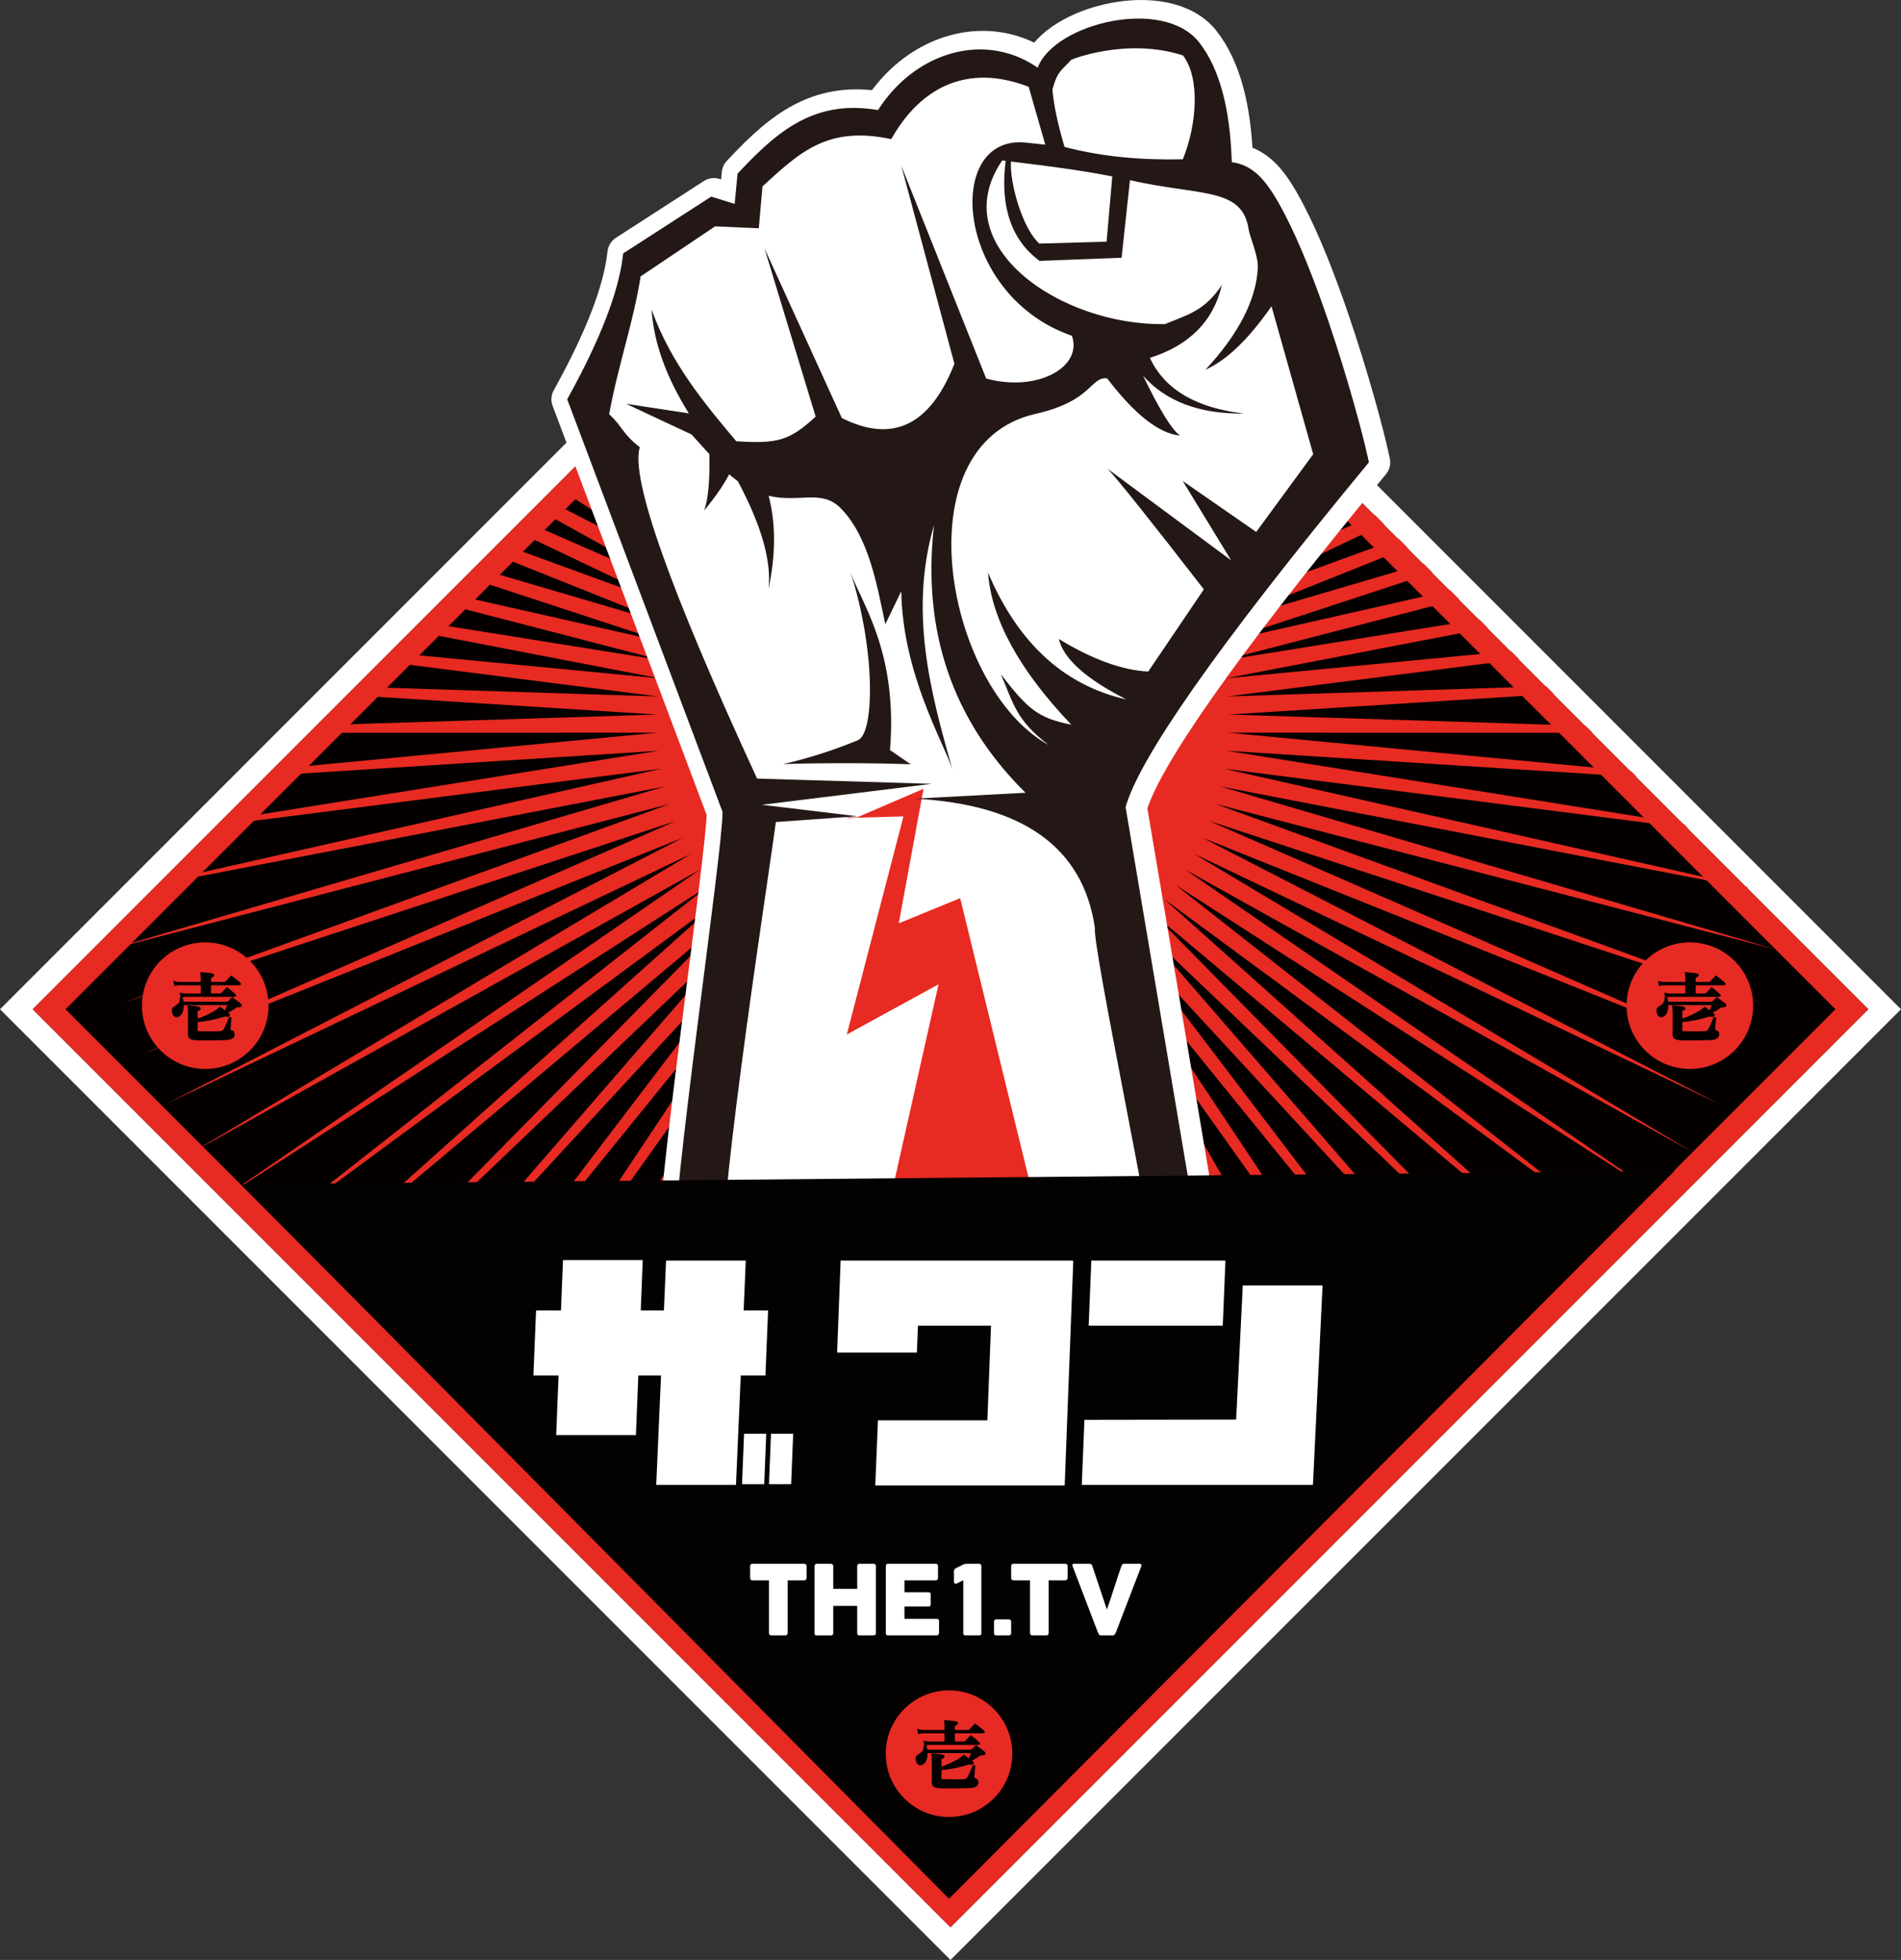 <?xml version="1.0" encoding="UTF-8"?>
<svg id="b" data-name="レイヤー 2" xmlns="http://www.w3.org/2000/svg" xmlns:xlink="http://www.w3.org/1999/xlink" viewBox="0 0 406.72 419.241">
  <rect x="0" y="0" width="406.72" height="419.241" fill="#333333" stroke="none"/>
  <defs>
    <clipPath id="d">
      <rect x="64.701" y="77.04" width="277.683" height="277.683" transform="translate(-93.035 207.157) rotate(-45)" style="fill: none;"/>
    </clipPath>
  </defs>
  <g id="c" data-name="レイヤー 1">
    <g>
      <g>
        <g>
          <rect x="62.041" y="74.562" width="282.639" height="282.639" transform="translate(-93.088 207.028) rotate(-45)" style="fill: #231815;"/>
          <path d="M203.36,19.53l196.352,196.352-196.352,196.352L7.008,215.881,203.36,19.53m0-7.008l-3.504,3.504L3.504,212.377l-3.504,3.504,3.504,3.504,196.352,196.352,3.504,3.504,3.504-3.504,196.352-196.352,3.504-3.504-3.504-3.504L206.864,16.025l-3.504-3.504h0Z" style="fill: #fff;"/>
        </g>
        <path d="M203.36,26.538l189.343,189.343-189.343,189.343L14.017,215.881,203.36,26.538m0-7.008L7.008,215.881l196.352,196.352,196.352-196.352L203.36,19.53h0Z" style="fill: #231815; stroke: #fff; stroke-miterlimit: 10; stroke-width: 4.956px;"/>
      </g>
      <g>
        <rect x="64.518" y="77.04" width="277.683" height="277.683" transform="translate(-93.088 207.027) rotate(-45)" style="fill: #040000;"/>
        <path d="M203.36,26.538l189.343,189.343-189.343,189.343L14.017,215.881,203.36,26.538m0-7.008L7.008,215.881l196.352,196.352,196.352-196.352L203.36,19.53h0Z" style="fill: #e72a22;"/>
      </g>
      <g style="clip-path: url(#d);">
        <polygon points="201.68 -31.568 203.62 92.699 213.437 -31.194 207.492 92.945 225.148 -30.076 211.341 93.437 236.763 -28.217 215.151 94.171 248.238 -25.626 218.906 95.145 259.525 -22.312 222.593 96.356 270.579 -18.288 226.195 97.798 281.355 -13.572 229.698 99.466 291.811 -8.182 233.088 101.352 301.904 -2.139 236.353 103.45 311.593 4.532 239.477 105.75 320.84 11.803 242.449 108.244 329.607 19.647 245.258 110.922 337.859 28.031 247.89 113.772 345.562 36.921 250.336 116.784 352.686 46.282 252.587 119.944 359.202 56.076 254.632 123.241 365.084 66.263 256.465 126.661 370.308 76.803 258.077 130.19 374.853 87.653 259.461 133.815 378.7 98.77 260.614 137.52 381.835 110.108 261.528 141.29 384.244 121.622 262.202 145.111 385.918 133.266 262.632 148.968 386.85 144.992 262.817 152.843 387.037 156.754 262.755 156.723 386.477 168.505 262.448 160.59 385.173 180.195 261.896 164.431 383.131 191.781 261.101 168.228 380.358 203.212 260.067 171.968 376.865 214.445 258.798 175.635 372.666 225.434 257.299 179.214 367.779 236.134 255.576 182.69 362.224 246.504 253.636 186.05 356.022 256.499 251.487 189.281 349.198 266.082 249.137 192.368 341.781 275.212 246.596 195.301 333.8 283.853 243.874 198.066 325.286 291.971 240.983 200.653 316.274 299.532 237.933 203.051 306.801 306.507 234.737 205.251 296.906 312.866 231.408 207.244 286.626 318.586 227.959 209.023 276.005 323.642 224.405 210.578 265.084 328.014 220.759 211.905 253.908 331.684 217.036 212.998 242.521 334.639 213.251 213.853 230.97 336.865 209.42 214.466 219.301 338.354 205.558 214.835 207.562 339.1 201.68 214.958 195.798 339.1 197.802 214.835 184.058 338.354 193.939 214.466 172.389 336.865 190.108 213.853 160.838 334.639 186.323 212.998 149.452 331.684 182.601 211.905 138.276 328.014 178.954 210.578 127.355 323.642 175.4 209.023 116.734 318.586 171.951 207.244 106.454 312.866 168.622 205.251 96.558 306.507 165.427 203.051 87.085 299.532 162.377 200.653 78.074 291.971 159.485 198.066 69.56 283.853 156.763 195.301 61.579 275.212 154.223 192.368 54.161 266.082 151.873 189.281 47.337 256.499 149.723 186.05 41.135 246.504 147.783 182.69 35.58 236.134 146.06 179.214 30.693 225.434 144.562 175.635 26.495 214.445 143.292 171.968 23.002 203.212 142.259 168.228 20.229 191.781 141.464 164.431 18.186 180.195 140.912 160.59 16.882 168.505 140.604 156.723 16.323 156.754 140.543 152.843 16.509 144.992 140.727 148.968 17.441 133.266 141.157 145.111 19.116 121.622 141.831 141.29 21.525 110.108 142.746 137.52 24.659 98.77 143.898 133.815 28.507 87.653 145.283 130.19 33.051 76.803 146.894 126.661 38.275 66.263 148.727 123.241 44.157 56.076 150.773 119.944 50.673 46.282 153.023 116.784 57.797 36.921 155.47 113.772 65.501 28.031 158.102 110.922 73.752 19.647 160.91 108.244 82.519 11.803 163.883 105.75 91.766 4.532 167.007 103.45 101.455 -2.139 170.271 101.352 111.548 -8.182 173.662 99.466 122.004 -13.572 177.165 97.798 132.781 -18.288 180.767 96.356 143.835 -22.312 184.453 95.145 155.122 -25.626 188.209 94.171 166.596 -28.217 192.019 93.437 178.212 -30.076 195.868 92.945 189.922 -31.194 199.74 92.699 201.68 -31.568" style="fill: #e72a22;"/>
      </g>
      <g>
        <path d="M247.218,269.529h10.534l-16.339-96.886c1.463-5.23,6.347-13.777,14.655-25.64,8.606-12.288,20.843-28.045,36.71-47.271l.69-.835-.227-1.045c-1.098-5.055-4.352-17.189-8.541-29.446-2.792-8.168-6.012-16.419-9.31-22.728-2.116-4.048-3.883-6.745-5.862-8.488-1.65-1.454-3.365-2.23-5.398-2.507-.352-11.551-2.63-20.005-6.928-25.555-7.678-9.914-31.059-4.096-34.6,5.35-.594-.412-1.195-.789-1.803-1.13-4.922-2.77-10.312-3.374-15.441-2.222-5.047,1.134-9.831,3.981-13.638,8.138-1.198,1.308-2.295,2.738-3.27,4.276-6.25-1.048-11.292-.245-15.891,1.97-4.836,2.329-9.047,6.184-13.641,11.069l-.53,.564-.07,.744-.545,5.717-.657-.205c-1.624-.506-2.771-.861-3.396-1.05l-.968-.293-.872,.562-17.085,11.022-.868,.56-.133,1.014c-.488,3.723-1.671,8.015-3.547,12.876-1.901,4.925-4.505,10.399-7.812,16.419l-.49,.893,.36,.957,32.873,87.29c.047,8.67-10.9,81.578-10.447,95.882l10.522-.003,91.963,.003Z" style="fill: #fff; stroke: #fff; stroke-linecap: round; stroke-linejoin: round; stroke-width: 7.942px;"/>
        <g>
          <polygon points="187.557 269.529 200.805 210.54 181.173 221.283 193.295 174.627 181.443 174.967 181.028 174.798 183.399 174.827 197.586 168.726 192.294 197.5 205.43 192.116 224.379 269.529 187.557 269.529" style="fill: #e72a22;"/>
          <path d="M225.164,19.163l.101-.358c1.076-3.835,2.016-3.788,3.895-5.999,.068-.08,11.883-4.84,23.933-.956,3.653,4.717,3.056,14.61-.017,22.221-8.628,.195-17.101-.489-25.318-2.634-1.541-5.225-2.309-9.045-2.593-12.275m-73.398,77.975c.134,5.419-.229,9.443-1.087,12.073,2.536-3.157,4.309-5.743,5.32-7.758,.631,.546,1.25,1.035,1.855,1.473,5.05,9.434,7.241,17.13,6.572,23.088,1.559-7.435,1.567-14.088,.026-19.959,6.508,1.548,11.315-1.483,15.393,2.633,6.217,6.274,7.898,17.234,9.572,24.837l3.409-7.059c.29,17.673,9.008,32.221,10.951,38.102-4.776-16.636-9.298-33.824-3.945-52.249-2.587,22.692,3.935,41.778,19.575,57.254l-23.738,1.261c23.166,1.222,36.025,10.413,38.577,27.574-.494,4.332,12.752,66.651,12.378,71.123h10.534l-16.339-96.886c1.463-5.23,6.347-13.777,14.655-25.64,8.606-12.288,20.843-28.045,36.71-47.271l.69-.835-.227-1.045c-1.098-5.055-4.352-17.189-8.541-29.446-2.792-8.168-6.012-16.419-9.31-22.728-2.116-4.048-3.883-6.745-5.862-8.488-1.65-1.454-3.365-2.23-5.398-2.507-.352-11.551-2.63-20.005-6.928-25.555-7.678-9.914-31.059-4.096-34.6,5.35-.594-.412-1.195-.789-1.803-1.13-4.922-2.77-10.312-3.374-15.441-2.222-5.047,1.134-9.831,3.981-13.638,8.138-1.198,1.308-2.295,2.738-3.27,4.276-6.25-1.048-11.292-.245-15.891,1.97-4.836,2.329-9.047,6.184-13.641,11.069l-.53,.564-.07,.744-.545,5.717-.657-.205c-1.624-.506-2.771-.861-3.396-1.05l-.968-.293-.872,.562-17.085,11.022-.868,.56-.133,1.014c-.488,3.723-1.671,8.015-3.547,12.876-1.901,4.925-4.505,10.399-7.812,16.419l-.49,.893,.36,.957,32.873,87.29c.047,8.67-10.9,81.578-10.447,95.882l10.522-.003c-.837-14.08,10.372-85.944,11.336-93.696l17.404-1.242-20.374-2.445,36.289-4.485-37.339-1.126c-18.739-40.593-27.105-64.221-25.097-70.885-3.827-2.957-3.676-4.445-6.555-7.049,1.949-10.584,5.209-19.733,6.739-29.481l15.942-10.709,9.334,.418,.798-8.968c8.166-7.472,13.974-12.96,27.548-10.109,6.136-10.908,16.12-16.322,29.396-11.185l3.555,12.373-4.135-.438c-17.656-1.869-15.254,32.635,9.828,41.319,2.387,6.649-7.361,12.156-18.339,9.144l-18.151-45.498,11.356,42.345c-5.186,13.183-13.214,17.051-24.084,11.602l-16.543-36.281,10.942,35.977c-5.628,5.196-8.227,5.833-16.98,5.274-6.376-7.575-13.994-16.563-18.121-28.167,.454,7.04,3.112,14.442,7.975,22.203l-13.437-2.05,14.002,6.558,3.817,4.214Zm86.204-59.401c-7.126-1.407-14.532-2.312-21.682-3.181-.277,4.783,2.592,14.537,6.087,17.541l14.382-.396,1.213-13.964Zm-54.427,120.596c-8.942,3.707-16.045,5.098-16.045,5.098,15.456-.454,27.352,.051,27.352,.051-2.961-2.027-4.441-3.041-4.441-3.041,1.744-21.191-6.258-31.641-8.461-38.117,5.451,16.959,5.121,34.604,1.595,36.008Zm30.876-124.004c-12.475,18.236,12.468,35.401,34.845,34.993,4.92-2.043,8.467-2.815,12.158-8.382-1.783,7.712-6.917,12.916-15.403,15.613,3.151,6.757,9.879,10.727,20.183,11.909-9.519,.126-16.734-2.573-21.644-8.095,3.571,7.379,6.213,11.649,7.927,12.81-4.511-.43-9.712-4.509-15.604-12.235-3.652-.434-3.028,4.801-15.352,7.595-28.871,6.545-19.297,58.643,2.834,70.822-6.964-5.294-7.484-8.777-10.233-15.137,5.681,7.326,7.812,9.359,15.067,10.785-11.133-11.696-17.069-22.536-17.809-32.522,6.422,15.094,16.292,24.137,29.609,27.131-8.627-4.373-13.448-8.687-14.462-12.941,7.1,4.342,13.476,6.668,19.127,6.975l11.905-17.584c-11.47-14.797-18.328-23.388-20.577-25.772l26.416,19.561-10.363-16.969,15.725,10.9,12.19-16.63-8.919-31.64c-4.928,7.066-9.641,11.59-14.141,13.573,7.092-7.59,10.906-15.055,11.213-21.802,.117-2.577-1.735-6.657-1.966-8.233-1.338-9.083-10.425-7.098-25.39-10.516l-1.792,16.6-16.906,.641-.648,.025-.514-.405c-6.576-5.176-7.719-13.163-6.733-20.98l-.743-.09Z" style="fill: #231815; fill-rule: evenodd;"/>
        </g>
      </g>
      <polygon points="358.247 250.481 203.046 406.144 51.532 253.333 358.247 250.481" style="fill: #040101;"/>
      <g>
        <g>
          <polygon points="140.4 317.624 141.425 294.216 136.568 294.216 136.055 306.961 118.994 306.961 119.507 294.216 114.119 294.216 114.69 280.298 120.021 280.298 120.453 269.529 137.514 269.529 137.088 280.298 142.045 280.298 142.502 269.635 159.562 269.635 159.106 280.298 164.332 280.298 163.767 294.216 158.486 294.216 157.461 317.624 140.4 317.624" style="fill: #fff;"/>
          <polygon points="158.76 317.468 159.19 306.693 163.936 306.693 163.505 317.468 158.76 317.468" style="fill: #fff;"/>
          <polygon points="169.267 317.468 164.521 317.468 164.952 306.693 169.697 306.693 169.267 317.468" style="fill: #fff;"/>
        </g>
        <polygon points="211.246 303.812 212.027 283.553 196.4 283.553 196.163 289.308 179.102 289.308 179.854 269.635 229.496 269.635 229.464 269.741 229.626 269.741 227.792 317.73 187.267 317.73 187.837 303.812 211.246 303.812" style="fill: #fff;"/>
        <g>
          <polygon points="232.018 303.706 264.475 303.656 265.896 274.966 282.963 274.966 280.909 317.518 280.877 317.624 231.447 317.624 232.018 303.706" style="fill: #fff;"/>
          <polygon points="232.922 283.553 233.493 269.635 262.183 269.635 261.612 283.553 232.922 283.553" style="fill: #fff;"/>
        </g>
      </g>
      <g>
        <path d="M160.491,334.951c0-.138,.046-.246,.139-.329s.207-.125,.345-.125h11.099c.125,0,.235,.038,.33,.114,.097,.075,.152,.189,.165,.34v2.56c0,.125-.043,.242-.128,.355-.087,.113-.208,.17-.367,.17h-3.558v11.294c0,.123-.045,.236-.134,.336-.09,.1-.206,.149-.35,.149h-3.025c-.117,0-.227-.046-.329-.139s-.155-.208-.155-.346v-11.294h-3.548c-.138,0-.252-.045-.345-.134s-.139-.22-.139-.392v-2.56Z" style="fill: #fff;"/>
        <path d="M174.279,334.953c.008-.117,.05-.222,.13-.315,.079-.093,.184-.14,.315-.14h3.063c.104,0,.21,.043,.32,.13s.165,.195,.165,.325v4.9h5.127v-4.9c0-.123,.042-.231,.128-.32,.085-.089,.197-.135,.334-.135h3.014c.138,0,.258,.035,.36,.104,.104,.069,.155,.18,.155,.33v14.431c0,.151-.045,.265-.134,.34-.089,.076-.206,.114-.35,.114h-3.045c-.138,0-.249-.038-.334-.114-.087-.075-.128-.189-.128-.34v-5.859h-5.127v5.859c0,.144-.047,.256-.14,.336-.092,.079-.218,.118-.376,.118h-3.032c-.29,0-.436-.134-.444-.402v-14.461Z" style="fill: #fff;"/>
        <path d="M189.525,334.972c0-.144,.039-.258,.118-.345s.19-.13,.334-.13h10.233c.152,0,.269,.046,.351,.135s.123,.208,.123,.359v2.551c0,.117-.041,.228-.123,.334s-.203,.16-.362,.16h-6.684v2.557h5.158c.13,0,.239,.031,.325,.093,.085,.062,.128,.165,.128,.309v2.228c0,.096-.038,.189-.114,.278-.075,.089-.185,.134-.329,.134h-5.169v2.641h6.932c.309,0,.464,.157,.464,.473v2.591c0,.069-.028,.13-.083,.185-.028,.193-.168,.288-.422,.288h-10.43c-.136,0-.246-.037-.329-.109s-.123-.184-.123-.334v-14.401Z" style="fill: #fff;"/>
        <path d="M204.092,336.067c0-.262,.151-.475,.454-.64l1.403-.692c.18-.117,.354-.185,.527-.206,.172-.021,.392-.031,.659-.031h2.332c.136,0,.254,.042,.35,.125,.097,.083,.144,.193,.144,.33v14.41c0,.303-.161,.454-.485,.454h-2.928c-.173,0-.291-.046-.357-.139s-.098-.191-.098-.294v-11.367l-1.413,.701c-.034,.013-.068,.018-.102,.016-.035-.004-.059,.008-.072,.035-.131,0-.232-.047-.305-.144-.072-.096-.107-.21-.107-.341v-2.217Z" style="fill: #fff;"/>
        <path d="M212.673,346.846c0-.138,.038-.248,.114-.33s.19-.125,.341-.125h2.732c.117,0,.225,.042,.325,.125s.151,.193,.151,.33v2.496c0,.123-.041,.233-.119,.33-.08,.096-.198,.144-.357,.144h-2.732c-.303,0-.455-.159-.455-.475v-2.496Z" style="fill: #fff;"/>
        <path d="M216.335,334.951c0-.138,.046-.246,.139-.329s.207-.125,.345-.125h11.099c.125,0,.235,.038,.33,.114,.097,.075,.152,.189,.165,.34v2.56c0,.125-.043,.242-.128,.355-.087,.113-.208,.17-.367,.17h-3.558v11.294c0,.123-.045,.236-.134,.336-.09,.1-.206,.149-.35,.149h-3.025c-.117,0-.227-.046-.329-.139s-.155-.208-.155-.346v-11.294h-3.548c-.138,0-.252-.045-.345-.134s-.139-.22-.139-.392v-2.56Z" style="fill: #fff;"/>
        <path d="M235.127,349.6c-.075-.125-.143-.252-.201-.381-.059-.131-.115-.265-.17-.402l-5.292-13.853c0-.035-.005-.066-.016-.093-.009-.028-.014-.055-.014-.083,0-.193,.127-.29,.381-.29h3.322c.261,0,.439,.131,.536,.393l3.146,9.385c.282-.784,.552-1.565,.81-2.346,.257-.78,.511-1.562,.763-2.346,.25-.784,.505-1.566,.763-2.346,.258-.781,.528-1.562,.81-2.346,.096-.262,.286-.393,.568-.393h3.248c.159,0,.27,.03,.336,.088,.066,.059,.098,.136,.098,.232,0,.055-.004,.093-.01,.114v.031l-5.322,13.853c-.035,.096-.076,.203-.125,.32s-.102,.225-.165,.325c-.062,.1-.134,.184-.216,.252-.083,.069-.176,.104-.278,.104h-2.548c-.214,0-.354-.072-.423-.216Z" style="fill: #fff;"/>
      </g>
      <circle cx="43.909" cy="215.115" r="13.538" style="fill: #e72a23;"/>
      <path d="M51.343,214.781c.142,.126,.189,.189,.189,.268,0,.174-.189,.221-.916,.237-.854,.584-1.106,.727-2.165,1.296,.537,.411,.553,.427,.553,.537s-.126,.19-.268,.19c-.174,0-.395-.032-.616-.079-2.529,.759-3.508,.964-6.021,1.233v1.865c0,.395,.063,.443,.679,.443,.174,0,.901,.016,1.944,.032h.237c2.308,0,2.576-.032,2.845-.3,.3-.284,.584-.885,1.327-2.734l.19,.016-.19,2.244v.111c0,.237,.032,.284,.205,.348,.553,.189,.664,.316,.664,.743,0,.695-.49,.98-1.802,1.059-.427,.032-3.176,.063-4.82,.063-2.481,0-2.892-.142-2.971-1.075v-1.217c.016-.363,.016-.6,.016-.695v-2.355c0-.711-.016-1.027-.079-1.754,.522,.048,.917,.095,1.185,.111,.917,.079,1.233,.174,1.233,.363,0,.142-.126,.206-.663,.395v2.023c.885-.284,1.248-.427,1.944-.743,1.422-.648,2.291-1.154,3.081-1.833,.569,.427,.695,.521,1.106,.837q.142-.348,.19-.458c.268-.632,.3-.711,.442-1.154h-9.735v.19c0,.79-.158,1.454-.427,1.833-.253,.363-.616,.585-.948,.585-.443,0-.79-.569-.79-1.264,0-.221,.063-.395,.174-.522q.095-.095,.522-.363c.727-.427,.948-.806,1.059-1.77h.205c.127,.459,.158,.632,.19,.98h9.624c.427-.411,.553-.537,.964-.932l1.644,1.249Zm-3.129-4.551c.459-.474,.885-.917,1.296-1.328,.775,.601,.996,.775,1.754,1.406,.063,.079,.095,.127,.095,.158,0,.063-.063,.095-.19,.095h-6.211v2.149h2.386c.553-.569,.711-.743,1.233-1.312,.743,.585,.964,.775,1.675,1.406,.063,.063,.079,.111,.079,.142,0,.063-.064,.095-.174,.095h-10.193c-.585,0-.775,.016-1.17,.111l-.111-.569c.395,.095,.679,.127,1.28,.127h3.176v-2.149h-4.567c-.521,0-.759,.016-1.122,.111l-.111-.585c.443,.111,.743,.143,1.233,.143h4.567v-.553c0-.616-.016-.885-.079-1.533,.521,.048,.916,.095,1.185,.111,1.091,.095,1.391,.174,1.391,.363,0,.142-.158,.237-.68,.411v1.201h3.256Z" style="fill: #040000; stroke: #040000; stroke-miterlimit: 10; stroke-width: .389px;"/>
      <circle cx="361.545" cy="215.115" r="13.538" style="fill: #e72a23;"/>
      <path d="M368.979,214.781c.142,.126,.189,.189,.189,.268,0,.174-.189,.221-.916,.237-.854,.584-1.106,.727-2.165,1.296,.537,.411,.553,.427,.553,.537s-.126,.19-.268,.19c-.174,0-.395-.032-.616-.079-2.529,.759-3.508,.964-6.021,1.233v1.865c0,.395,.063,.443,.679,.443,.174,0,.901,.016,1.944,.032h.237c2.308,0,2.576-.032,2.845-.3,.3-.284,.584-.885,1.327-2.734l.19,.016-.19,2.244v.111c0,.237,.032,.284,.205,.348,.553,.189,.664,.316,.664,.743,0,.695-.49,.98-1.802,1.059-.427,.032-3.176,.063-4.82,.063-2.481,0-2.892-.142-2.971-1.075v-1.217c.016-.363,.016-.6,.016-.695v-2.355c0-.711-.016-1.027-.079-1.754,.522,.048,.917,.095,1.185,.111,.917,.079,1.233,.174,1.233,.363,0,.142-.126,.206-.663,.395v2.023c.885-.284,1.248-.427,1.944-.743,1.422-.648,2.291-1.154,3.081-1.833,.569,.427,.695,.521,1.106,.837q.142-.348,.19-.458c.268-.632,.3-.711,.442-1.154h-9.735v.19c0,.79-.158,1.454-.427,1.833-.253,.363-.616,.585-.948,.585-.443,0-.79-.569-.79-1.264,0-.221,.063-.395,.174-.522q.095-.095,.522-.363c.727-.427,.948-.806,1.059-1.77h.205c.127,.459,.158,.632,.19,.98h9.624c.427-.411,.553-.537,.964-.932l1.644,1.249Zm-3.129-4.551c.459-.474,.885-.917,1.296-1.328,.775,.601,.996,.775,1.754,1.406,.063,.079,.095,.127,.095,.158,0,.063-.063,.095-.19,.095h-6.211v2.149h2.386c.553-.569,.711-.743,1.233-1.312,.743,.585,.964,.775,1.675,1.406,.063,.063,.079,.111,.079,.142,0,.063-.064,.095-.174,.095h-10.193c-.585,0-.775,.016-1.17,.111l-.111-.569c.395,.095,.679,.127,1.28,.127h3.176v-2.149h-4.567c-.521,0-.759,.016-1.122,.111l-.111-.585c.443,.111,.743,.143,1.233,.143h4.567v-.553c0-.616-.016-.885-.079-1.533,.521,.048,.916,.095,1.185,.111,1.091,.095,1.391,.174,1.391,.363,0,.142-.158,.237-.68,.411v1.201h3.256Z" style="fill: #040000; stroke: #040000; stroke-miterlimit: 10; stroke-width: .389px;"/>
      <circle cx="203.044" cy="375.116" r="13.538" style="fill: #e72a23;"/>
      <path d="M210.478,374.781c.142,.126,.189,.189,.189,.268,0,.174-.189,.221-.916,.237-.854,.584-1.106,.727-2.165,1.296,.537,.411,.553,.427,.553,.537s-.126,.19-.268,.19c-.174,0-.395-.032-.616-.079-2.529,.759-3.508,.964-6.021,1.233v1.865c0,.395,.063,.443,.679,.443,.174,0,.901,.016,1.944,.032h.237c2.308,0,2.576-.032,2.845-.3,.3-.284,.584-.885,1.327-2.734l.19,.016-.19,2.244v.111c0,.237,.032,.284,.205,.348,.553,.189,.664,.316,.664,.743,0,.695-.49,.98-1.802,1.059-.427,.032-3.176,.063-4.82,.063-2.481,0-2.892-.142-2.971-1.075v-1.217c.016-.363,.016-.6,.016-.695v-2.355c0-.711-.016-1.027-.079-1.754,.522,.048,.917,.095,1.185,.111,.917,.079,1.233,.174,1.233,.363,0,.142-.126,.206-.663,.395v2.023c.885-.284,1.248-.427,1.944-.743,1.422-.648,2.291-1.154,3.081-1.833,.569,.427,.695,.521,1.106,.837q.142-.348,.19-.458c.268-.632,.3-.711,.442-1.154h-9.735v.19c0,.79-.158,1.454-.427,1.833-.253,.363-.616,.585-.948,.585-.443,0-.79-.569-.79-1.264,0-.221,.063-.395,.174-.522q.095-.095,.522-.363c.727-.427,.948-.806,1.059-1.77h.205c.127,.459,.158,.632,.19,.98h9.624c.427-.411,.553-.537,.964-.932l1.644,1.249Zm-3.129-4.551c.459-.474,.885-.917,1.296-1.328,.775,.601,.996,.775,1.754,1.406,.063,.079,.095,.127,.095,.158,0,.063-.063,.095-.19,.095h-6.211v2.149h2.386c.553-.569,.711-.743,1.233-1.312,.743,.585,.964,.775,1.675,1.406,.063,.063,.079,.111,.079,.142,0,.063-.064,.095-.174,.095h-10.193c-.585,0-.775,.016-1.17,.111l-.111-.569c.395,.095,.679,.127,1.28,.127h3.176v-2.149h-4.567c-.521,0-.759,.016-1.122,.111l-.111-.585c.443,.111,.743,.143,1.233,.143h4.567v-.553c0-.616-.016-.885-.079-1.533,.521,.048,.916,.095,1.185,.111,1.091,.095,1.391,.174,1.391,.363,0,.142-.158,.237-.68,.411v1.201h3.256Z" style="fill: #040000; stroke: #040000; stroke-miterlimit: 10; stroke-width: .389px;"/>
    </g>
  </g>
</svg>